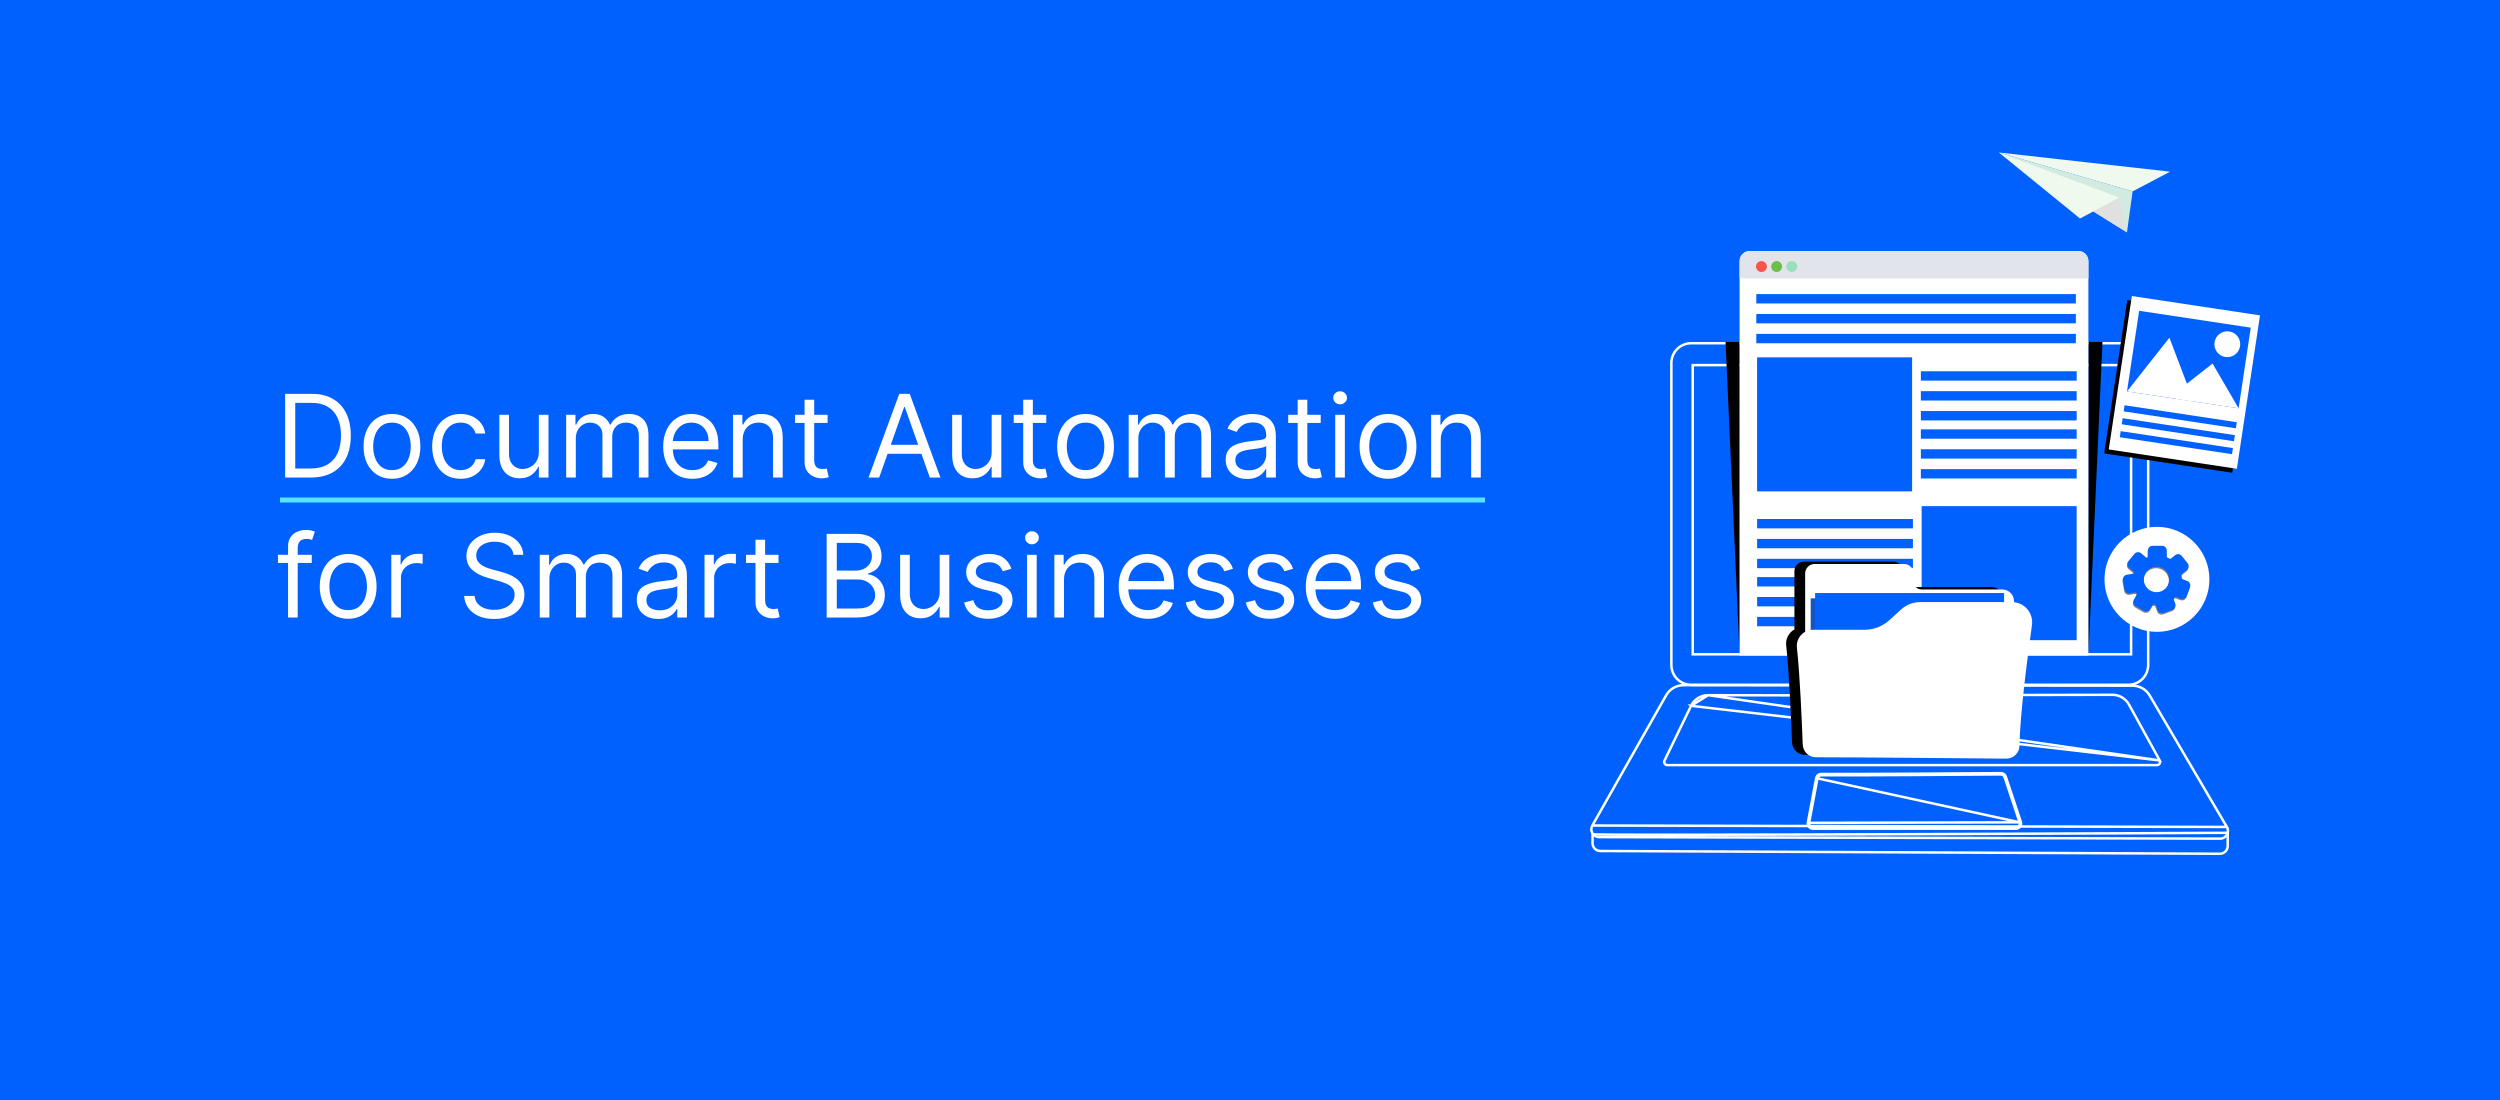 <svg xmlns="http://www.w3.org/2000/svg" width="1000" height="440" viewBox="0 0 1000 440" fill="none"><rect width="1000" height="440" fill="#0061FE"></rect><path d="M124.375 191H114.051V157.545H124.832C128.078 157.545 130.855 158.215 133.163 159.555C135.472 160.883 137.242 162.795 138.472 165.288C139.703 167.771 140.318 170.744 140.318 174.207C140.318 177.692 139.697 180.692 138.456 183.208C137.214 185.713 135.407 187.64 133.033 188.991C130.659 190.33 127.773 191 124.375 191ZM118.102 187.406H124.114C126.88 187.406 129.172 186.873 130.991 185.805C132.809 184.738 134.165 183.219 135.058 181.248C135.951 179.277 136.398 176.93 136.398 174.207C136.398 171.507 135.957 169.182 135.075 167.232C134.192 165.272 132.875 163.769 131.121 162.724C129.368 161.667 127.185 161.139 124.571 161.139H118.102V187.406ZM156.784 191.523C154.519 191.523 152.531 190.984 150.822 189.906C149.123 188.827 147.794 187.319 146.836 185.381C145.888 183.442 145.415 181.177 145.415 178.585C145.415 175.972 145.888 173.69 146.836 171.741C147.794 169.791 149.123 168.278 150.822 167.2C152.531 166.121 154.519 165.582 156.784 165.582C159.049 165.582 161.031 166.121 162.73 167.2C164.44 168.278 165.768 169.791 166.716 171.741C167.674 173.69 168.153 175.972 168.153 178.585C168.153 181.177 167.674 183.442 166.716 185.381C165.768 187.319 164.44 188.827 162.73 189.906C161.031 190.984 159.049 191.523 156.784 191.523ZM156.784 188.06C158.505 188.06 159.92 187.619 161.031 186.737C162.142 185.854 162.964 184.695 163.498 183.257C164.031 181.82 164.298 180.262 164.298 178.585C164.298 176.908 164.031 175.345 163.498 173.897C162.964 172.449 162.142 171.278 161.031 170.385C159.92 169.492 158.505 169.045 156.784 169.045C155.063 169.045 153.648 169.492 152.537 170.385C151.426 171.278 150.604 172.449 150.07 173.897C149.537 175.345 149.27 176.908 149.27 178.585C149.27 180.262 149.537 181.82 150.07 183.257C150.604 184.695 151.426 185.854 152.537 186.737C153.648 187.619 155.063 188.06 156.784 188.06ZM184.231 191.523C181.879 191.523 179.854 190.967 178.155 189.857C176.456 188.746 175.149 187.216 174.234 185.266C173.319 183.317 172.862 181.09 172.862 178.585C172.862 176.037 173.33 173.788 174.267 171.839C175.214 169.879 176.532 168.348 178.22 167.249C179.919 166.138 181.901 165.582 184.166 165.582C185.93 165.582 187.52 165.909 188.936 166.562C190.352 167.216 191.511 168.131 192.415 169.307C193.319 170.483 193.88 171.855 194.098 173.423H190.243C189.949 172.28 189.295 171.267 188.282 170.385C187.281 169.492 185.93 169.045 184.231 169.045C182.729 169.045 181.411 169.437 180.278 170.222C179.157 170.995 178.28 172.089 177.648 173.505C177.028 174.91 176.717 176.56 176.717 178.455C176.717 180.393 177.022 182.081 177.632 183.518C178.253 184.956 179.124 186.072 180.246 186.867C181.378 187.662 182.707 188.06 184.231 188.06C185.233 188.06 186.143 187.885 186.959 187.537C187.776 187.188 188.468 186.688 189.034 186.034C189.6 185.381 190.003 184.597 190.243 183.682H194.098C193.88 185.163 193.341 186.497 192.481 187.684C191.631 188.86 190.504 189.797 189.099 190.494C187.705 191.18 186.083 191.523 184.231 191.523ZM215.546 180.741V165.909H219.401V191H215.546V186.753H215.285C214.697 188.027 213.782 189.111 212.54 190.004C211.299 190.886 209.731 191.327 207.836 191.327C206.268 191.327 204.874 190.984 203.654 190.298C202.434 189.601 201.476 188.555 200.779 187.161C200.082 185.756 199.733 183.987 199.733 181.852V165.909H203.589V181.591C203.589 183.42 204.1 184.88 205.124 185.969C206.159 187.058 207.476 187.602 209.077 187.602C210.036 187.602 211.01 187.357 212.001 186.867C213.003 186.377 213.842 185.626 214.517 184.613C215.203 183.6 215.546 182.31 215.546 180.741ZM226.462 191V165.909H230.186V169.83H230.513C231.036 168.49 231.88 167.45 233.045 166.71C234.21 165.958 235.61 165.582 237.243 165.582C238.899 165.582 240.276 165.958 241.376 166.71C242.487 167.45 243.353 168.49 243.973 169.83H244.235C244.877 168.534 245.841 167.504 247.126 166.742C248.411 165.969 249.952 165.582 251.749 165.582C253.992 165.582 255.827 166.285 257.254 167.69C258.681 169.084 259.394 171.256 259.394 174.207V191H255.539V174.207C255.539 172.356 255.032 171.033 254.02 170.238C253.007 169.443 251.814 169.045 250.442 169.045C248.678 169.045 247.311 169.579 246.342 170.646C245.373 171.703 244.888 173.042 244.888 174.665V191H240.968V173.815C240.968 172.389 240.505 171.24 239.579 170.369C238.654 169.487 237.461 169.045 236.002 169.045C235 169.045 234.063 169.312 233.192 169.846C232.332 170.379 231.635 171.12 231.101 172.067C230.578 173.004 230.317 174.088 230.317 175.318V191H226.462ZM276.962 191.523C274.545 191.523 272.459 190.989 270.706 189.922C268.964 188.844 267.619 187.341 266.671 185.413C265.735 183.475 265.266 181.221 265.266 178.651C265.266 176.08 265.735 173.815 266.671 171.855C267.619 169.884 268.936 168.348 270.624 167.249C272.323 166.138 274.305 165.582 276.57 165.582C277.877 165.582 279.168 165.8 280.442 166.236C281.716 166.671 282.876 167.379 283.921 168.359C284.967 169.329 285.8 170.614 286.42 172.214C287.041 173.815 287.352 175.786 287.352 178.128V179.761H268.011V176.429H283.431C283.431 175.013 283.148 173.75 282.582 172.639C282.026 171.528 281.231 170.652 280.197 170.009C279.173 169.367 277.964 169.045 276.57 169.045C275.035 169.045 273.706 169.427 272.585 170.189C271.474 170.94 270.619 171.92 270.02 173.129C269.421 174.338 269.121 175.634 269.121 177.017V179.239C269.121 181.134 269.448 182.74 270.102 184.058C270.766 185.364 271.686 186.361 272.862 187.047C274.038 187.722 275.405 188.06 276.962 188.06C277.975 188.06 278.89 187.918 279.707 187.635C280.534 187.341 281.248 186.905 281.847 186.328C282.446 185.74 282.908 185.01 283.235 184.139L286.96 185.185C286.567 186.448 285.909 187.559 284.983 188.517C284.057 189.464 282.914 190.205 281.553 190.739C280.191 191.261 278.661 191.523 276.962 191.523ZM297.071 175.906V191H293.216V165.909H296.94V169.83H297.267C297.855 168.555 298.748 167.532 299.946 166.759C301.144 165.974 302.69 165.582 304.585 165.582C306.284 165.582 307.771 165.931 309.045 166.628C310.319 167.314 311.31 168.359 312.018 169.764C312.726 171.158 313.08 172.922 313.08 175.057V191H309.224V175.318C309.224 173.347 308.713 171.812 307.689 170.712C306.665 169.601 305.26 169.045 303.474 169.045C302.244 169.045 301.144 169.312 300.175 169.846C299.216 170.379 298.46 171.158 297.904 172.182C297.349 173.205 297.071 174.447 297.071 175.906ZM331.036 165.909V169.176H318.033V165.909H331.036ZM321.823 159.898H325.678V183.812C325.678 184.902 325.836 185.718 326.152 186.263C326.479 186.796 326.892 187.156 327.393 187.341C327.905 187.515 328.444 187.602 329.01 187.602C329.435 187.602 329.784 187.58 330.056 187.537C330.328 187.482 330.546 187.439 330.709 187.406L331.493 190.869C331.232 190.967 330.867 191.065 330.399 191.163C329.931 191.272 329.337 191.327 328.618 191.327C327.529 191.327 326.462 191.093 325.417 190.624C324.382 190.156 323.522 189.443 322.836 188.484C322.161 187.526 321.823 186.317 321.823 184.858V159.898ZM351.667 191H347.42L359.704 157.545H363.886L376.17 191H371.923L361.926 162.838H361.665L351.667 191ZM353.236 177.932H370.355V181.526H353.236V177.932ZM396.671 180.741V165.909H400.526V191H396.671V186.753H396.41C395.822 188.027 394.907 189.111 393.665 190.004C392.424 190.886 390.856 191.327 388.961 191.327C387.393 191.327 385.999 190.984 384.779 190.298C383.559 189.601 382.601 188.555 381.904 187.161C381.207 185.756 380.858 183.987 380.858 181.852V165.909H384.714V181.591C384.714 183.42 385.225 184.88 386.249 185.969C387.284 187.058 388.601 187.602 390.202 187.602C391.161 187.602 392.135 187.357 393.126 186.867C394.128 186.377 394.967 185.626 395.642 184.613C396.328 183.6 396.671 182.31 396.671 180.741ZM418.499 165.909V169.176H405.496V165.909H418.499ZM409.286 159.898H413.141V183.812C413.141 184.902 413.299 185.718 413.615 186.263C413.941 186.796 414.355 187.156 414.856 187.341C415.368 187.515 415.907 187.602 416.473 187.602C416.898 187.602 417.247 187.58 417.519 187.537C417.791 187.482 418.009 187.439 418.172 187.406L418.956 190.869C418.695 190.967 418.33 191.065 417.862 191.163C417.394 191.272 416.8 191.327 416.081 191.327C414.992 191.327 413.925 191.093 412.88 190.624C411.845 190.156 410.985 189.443 410.299 188.484C409.623 187.526 409.286 186.317 409.286 184.858V159.898ZM434.222 191.523C431.956 191.523 429.969 190.984 428.259 189.906C426.56 188.827 425.232 187.319 424.273 185.381C423.326 183.442 422.852 181.177 422.852 178.585C422.852 175.972 423.326 173.69 424.273 171.741C425.232 169.791 426.56 168.278 428.259 167.2C429.969 166.121 431.956 165.582 434.222 165.582C436.487 165.582 438.469 166.121 440.168 167.2C441.877 168.278 443.206 169.791 444.153 171.741C445.112 173.69 445.591 175.972 445.591 178.585C445.591 181.177 445.112 183.442 444.153 185.381C443.206 187.319 441.877 188.827 440.168 189.906C438.469 190.984 436.487 191.523 434.222 191.523ZM434.222 188.06C435.942 188.06 437.358 187.619 438.469 186.737C439.58 185.854 440.402 184.695 440.935 183.257C441.469 181.82 441.736 180.262 441.736 178.585C441.736 176.908 441.469 175.345 440.935 173.897C440.402 172.449 439.58 171.278 438.469 170.385C437.358 169.492 435.942 169.045 434.222 169.045C432.501 169.045 431.085 169.492 429.974 170.385C428.864 171.278 428.041 172.449 427.508 173.897C426.974 175.345 426.707 176.908 426.707 178.585C426.707 180.262 426.974 181.82 427.508 183.257C428.041 184.695 428.864 185.854 429.974 186.737C431.085 187.619 432.501 188.06 434.222 188.06ZM451.476 191V165.909H455.2V169.83H455.527C456.05 168.49 456.894 167.45 458.059 166.71C459.224 165.958 460.623 165.582 462.257 165.582C463.912 165.582 465.29 165.958 466.39 166.71C467.501 167.45 468.366 168.49 468.987 169.83H469.248C469.891 168.534 470.855 167.504 472.14 166.742C473.425 165.969 474.966 165.582 476.763 165.582C479.006 165.582 480.841 166.285 482.268 167.69C483.694 169.084 484.407 171.256 484.407 174.207V191H480.552V174.207C480.552 172.356 480.046 171.033 479.033 170.238C478.02 169.443 476.828 169.045 475.456 169.045C473.692 169.045 472.325 169.579 471.356 170.646C470.386 171.703 469.902 173.042 469.902 174.665V191H465.981V173.815C465.981 172.389 465.519 171.24 464.593 170.369C463.667 169.487 462.475 169.045 461.015 169.045C460.014 169.045 459.077 169.312 458.206 169.846C457.345 170.379 456.648 171.12 456.115 172.067C455.592 173.004 455.331 174.088 455.331 175.318V191H451.476ZM498.84 191.588C497.25 191.588 495.807 191.289 494.511 190.69C493.215 190.08 492.186 189.203 491.423 188.06C490.661 186.905 490.28 185.511 490.28 183.878C490.28 182.44 490.563 181.275 491.129 180.382C491.696 179.478 492.453 178.77 493.4 178.259C494.347 177.747 495.393 177.366 496.536 177.115C497.691 176.854 498.851 176.647 500.016 176.494C501.54 176.298 502.776 176.151 503.724 176.053C504.682 175.944 505.379 175.765 505.815 175.514C506.261 175.264 506.485 174.828 506.485 174.207V174.077C506.485 172.465 506.044 171.213 505.161 170.32C504.29 169.427 502.967 168.98 501.192 168.98C499.352 168.98 497.909 169.383 496.863 170.189C495.818 170.995 495.083 171.855 494.658 172.77L490.999 171.463C491.652 169.938 492.523 168.751 493.612 167.902C494.712 167.042 495.91 166.443 497.206 166.105C498.513 165.757 499.798 165.582 501.061 165.582C501.867 165.582 502.793 165.68 503.838 165.876C504.895 166.062 505.913 166.448 506.893 167.036C507.884 167.624 508.706 168.512 509.36 169.699C510.013 170.886 510.34 172.476 510.34 174.469V191H506.485V187.602H506.289C506.027 188.147 505.592 188.729 504.982 189.35C504.372 189.971 503.561 190.499 502.548 190.935C501.535 191.37 500.299 191.588 498.84 191.588ZM499.428 188.125C500.952 188.125 502.237 187.826 503.283 187.227C504.339 186.628 505.134 185.854 505.668 184.907C506.212 183.96 506.485 182.963 506.485 181.918V178.389C506.321 178.585 505.962 178.765 505.406 178.928C504.862 179.081 504.23 179.217 503.512 179.337C502.804 179.446 502.112 179.544 501.437 179.631C500.773 179.707 500.234 179.772 499.82 179.827C498.818 179.957 497.881 180.17 497.01 180.464C496.15 180.747 495.453 181.177 494.919 181.754C494.396 182.321 494.135 183.094 494.135 184.074C494.135 185.413 494.631 186.426 495.622 187.112C496.624 187.787 497.892 188.125 499.428 188.125ZM528.288 165.909V169.176H515.285V165.909H528.288ZM519.075 159.898H522.93V183.812C522.93 184.902 523.088 185.718 523.404 186.263C523.73 186.796 524.144 187.156 524.645 187.341C525.157 187.515 525.696 187.602 526.262 187.602C526.687 187.602 527.036 187.58 527.308 187.537C527.58 187.482 527.798 187.439 527.961 187.406L528.745 190.869C528.484 190.967 528.119 191.065 527.651 191.163C527.183 191.272 526.589 191.327 525.87 191.327C524.781 191.327 523.714 191.093 522.669 190.624C521.634 190.156 520.774 189.443 520.088 188.484C519.413 187.526 519.075 186.317 519.075 184.858V159.898ZM534.087 191V165.909H537.942V191H534.087ZM536.047 161.727C535.296 161.727 534.648 161.471 534.103 160.96C533.57 160.448 533.303 159.832 533.303 159.114C533.303 158.395 533.57 157.78 534.103 157.268C534.648 156.756 535.296 156.5 536.047 156.5C536.799 156.5 537.441 156.756 537.975 157.268C538.519 157.78 538.792 158.395 538.792 159.114C538.792 159.832 538.519 160.448 537.975 160.96C537.441 161.471 536.799 161.727 536.047 161.727ZM555.196 191.523C552.931 191.523 550.944 190.984 549.234 189.906C547.535 188.827 546.206 187.319 545.248 185.381C544.301 183.442 543.827 181.177 543.827 178.585C543.827 175.972 544.301 173.69 545.248 171.741C546.206 169.791 547.535 168.278 549.234 167.2C550.944 166.121 552.931 165.582 555.196 165.582C557.461 165.582 559.443 166.121 561.142 167.2C562.852 168.278 564.181 169.791 565.128 171.741C566.086 173.69 566.566 175.972 566.566 178.585C566.566 181.177 566.086 183.442 565.128 185.381C564.181 187.319 562.852 188.827 561.142 189.906C559.443 190.984 557.461 191.523 555.196 191.523ZM555.196 188.06C556.917 188.06 558.333 187.619 559.443 186.737C560.554 185.854 561.376 184.695 561.91 183.257C562.444 181.82 562.71 180.262 562.71 178.585C562.71 176.908 562.444 175.345 561.91 173.897C561.376 172.449 560.554 171.278 559.443 170.385C558.333 169.492 556.917 169.045 555.196 169.045C553.476 169.045 552.06 169.492 550.949 170.385C549.838 171.278 549.016 172.449 548.482 173.897C547.949 175.345 547.682 176.908 547.682 178.585C547.682 180.262 547.949 181.82 548.482 183.257C549.016 184.695 549.838 185.854 550.949 186.737C552.06 187.619 553.476 188.06 555.196 188.06ZM576.305 175.906V191H572.45V165.909H576.175V169.83H576.501C577.089 168.555 577.982 167.532 579.18 166.759C580.378 165.974 581.925 165.582 583.82 165.582C585.518 165.582 587.005 165.931 588.279 166.628C589.553 167.314 590.544 168.359 591.252 169.764C591.96 171.158 592.314 172.922 592.314 175.057V191H588.459V175.318C588.459 173.347 587.947 171.812 586.923 170.712C585.9 169.601 584.495 169.045 582.709 169.045C581.478 169.045 580.378 169.312 579.409 169.846C578.451 170.379 577.694 171.158 577.138 172.182C576.583 173.205 576.305 174.447 576.305 175.906ZM124.702 221.909V225.176H111.176V221.909H124.702ZM115.227 247V218.446C115.227 217.009 115.565 215.811 116.24 214.852C116.915 213.894 117.792 213.175 118.87 212.696C119.948 212.217 121.086 211.977 122.284 211.977C123.232 211.977 124.005 212.054 124.604 212.206C125.203 212.358 125.649 212.5 125.943 212.631L124.832 215.963C124.636 215.898 124.364 215.816 124.016 215.718C123.678 215.62 123.232 215.571 122.676 215.571C121.402 215.571 120.482 215.892 119.915 216.535C119.36 217.177 119.082 218.119 119.082 219.361V247H115.227ZM139.265 247.523C136.999 247.523 135.012 246.984 133.302 245.906C131.603 244.827 130.275 243.319 129.316 241.381C128.369 239.442 127.895 237.177 127.895 234.585C127.895 231.972 128.369 229.69 129.316 227.741C130.275 225.791 131.603 224.278 133.302 223.2C135.012 222.121 136.999 221.582 139.265 221.582C141.53 221.582 143.512 222.121 145.211 223.2C146.92 224.278 148.249 225.791 149.196 227.741C150.155 229.69 150.634 231.972 150.634 234.585C150.634 237.177 150.155 239.442 149.196 241.381C148.249 243.319 146.92 244.827 145.211 245.906C143.512 246.984 141.53 247.523 139.265 247.523ZM139.265 244.06C140.985 244.06 142.401 243.619 143.512 242.737C144.623 241.854 145.445 240.695 145.978 239.257C146.512 237.82 146.779 236.262 146.779 234.585C146.779 232.908 146.512 231.345 145.978 229.897C145.445 228.449 144.623 227.278 143.512 226.385C142.401 225.492 140.985 225.045 139.265 225.045C137.544 225.045 136.128 225.492 135.017 226.385C133.907 227.278 133.084 228.449 132.551 229.897C132.017 231.345 131.75 232.908 131.75 234.585C131.75 236.262 132.017 237.82 132.551 239.257C133.084 240.695 133.907 241.854 135.017 242.737C136.128 243.619 137.544 244.06 139.265 244.06ZM156.519 247V221.909H160.243V225.699H160.504C160.962 224.457 161.789 223.45 162.987 222.677C164.185 221.904 165.536 221.517 167.039 221.517C167.322 221.517 167.676 221.522 168.1 221.533C168.525 221.544 168.846 221.561 169.064 221.582V225.503C168.933 225.47 168.634 225.421 168.166 225.356C167.708 225.28 167.224 225.241 166.712 225.241C165.492 225.241 164.403 225.497 163.445 226.009C162.497 226.51 161.746 227.207 161.191 228.1C160.646 228.982 160.374 229.99 160.374 231.122V247H156.519ZM205.39 221.909C205.194 220.254 204.399 218.969 203.005 218.054C201.611 217.139 199.901 216.682 197.875 216.682C196.394 216.682 195.098 216.921 193.988 217.401C192.888 217.88 192.027 218.539 191.407 219.377C190.797 220.216 190.492 221.169 190.492 222.236C190.492 223.129 190.704 223.897 191.129 224.539C191.565 225.171 192.12 225.699 192.795 226.124C193.47 226.537 194.178 226.88 194.919 227.153C195.659 227.414 196.34 227.626 196.961 227.79L200.358 228.705C201.23 228.933 202.199 229.249 203.266 229.652C204.344 230.055 205.373 230.605 206.353 231.302C207.344 231.988 208.161 232.87 208.804 233.948C209.446 235.026 209.767 236.349 209.767 237.918C209.767 239.725 209.294 241.359 208.346 242.818C207.41 244.277 206.038 245.437 204.23 246.298C202.433 247.158 200.249 247.588 197.679 247.588C195.283 247.588 193.209 247.201 191.456 246.428C189.713 245.655 188.341 244.577 187.339 243.194C186.348 241.811 185.787 240.205 185.657 238.375H189.838C189.947 239.638 190.372 240.684 191.113 241.511C191.864 242.328 192.811 242.938 193.955 243.341C195.109 243.733 196.351 243.929 197.679 243.929C199.226 243.929 200.614 243.679 201.845 243.178C203.075 242.666 204.05 241.958 204.769 241.054C205.488 240.139 205.847 239.072 205.847 237.852C205.847 236.741 205.537 235.838 204.916 235.141C204.295 234.444 203.478 233.877 202.466 233.442C201.453 233.006 200.358 232.625 199.182 232.298L195.066 231.122C192.452 230.371 190.383 229.298 188.858 227.904C187.334 226.51 186.571 224.686 186.571 222.432C186.571 220.559 187.078 218.925 188.091 217.531C189.114 216.126 190.486 215.037 192.207 214.264C193.939 213.48 195.872 213.088 198.006 213.088C200.162 213.088 202.079 213.475 203.756 214.248C205.433 215.01 206.762 216.056 207.742 217.384C208.733 218.713 209.256 220.221 209.31 221.909H205.39ZM215.905 247V221.909H219.63V225.83H219.956C220.479 224.49 221.323 223.45 222.488 222.71C223.654 221.958 225.053 221.582 226.687 221.582C228.342 221.582 229.72 221.958 230.819 222.71C231.93 223.45 232.796 224.49 233.417 225.83H233.678C234.321 224.534 235.284 223.504 236.569 222.742C237.854 221.969 239.395 221.582 241.192 221.582C243.436 221.582 245.271 222.285 246.697 223.69C248.124 225.084 248.837 227.256 248.837 230.207V247H244.982V230.207C244.982 228.356 244.476 227.033 243.463 226.238C242.45 225.443 241.258 225.045 239.885 225.045C238.121 225.045 236.755 225.579 235.785 226.646C234.816 227.703 234.331 229.042 234.331 230.665V247H230.411V229.815C230.411 228.389 229.948 227.24 229.023 226.369C228.097 225.487 226.904 225.045 225.445 225.045C224.443 225.045 223.507 225.312 222.635 225.846C221.775 226.379 221.078 227.12 220.545 228.067C220.022 229.004 219.76 230.088 219.76 231.318V247H215.905ZM263.269 247.588C261.679 247.588 260.236 247.289 258.941 246.69C257.645 246.08 256.615 245.203 255.853 244.06C255.091 242.905 254.71 241.511 254.71 239.878C254.71 238.44 254.993 237.275 255.559 236.382C256.125 235.478 256.882 234.77 257.83 234.259C258.777 233.747 259.823 233.366 260.966 233.115C262.12 232.854 263.28 232.647 264.445 232.494C265.97 232.298 267.206 232.151 268.154 232.053C269.112 231.944 269.809 231.765 270.244 231.514C270.691 231.264 270.914 230.828 270.914 230.207V230.077C270.914 228.465 270.473 227.213 269.591 226.32C268.72 225.427 267.397 224.98 265.622 224.98C263.781 224.98 262.338 225.383 261.293 226.189C260.247 226.995 259.512 227.855 259.088 228.77L255.428 227.463C256.082 225.938 256.953 224.751 258.042 223.902C259.142 223.042 260.34 222.443 261.636 222.105C262.943 221.757 264.228 221.582 265.491 221.582C266.297 221.582 267.222 221.68 268.268 221.876C269.324 222.062 270.343 222.448 271.323 223.036C272.314 223.624 273.136 224.512 273.789 225.699C274.443 226.886 274.769 228.476 274.769 230.469V247H270.914V243.602H270.718C270.457 244.147 270.021 244.729 269.411 245.35C268.802 245.971 267.99 246.499 266.977 246.935C265.965 247.37 264.729 247.588 263.269 247.588ZM263.857 244.125C265.382 244.125 266.667 243.826 267.713 243.227C268.769 242.628 269.564 241.854 270.097 240.907C270.642 239.96 270.914 238.963 270.914 237.918V234.389C270.751 234.585 270.392 234.765 269.836 234.928C269.292 235.081 268.66 235.217 267.941 235.337C267.233 235.446 266.542 235.544 265.867 235.631C265.202 235.707 264.663 235.772 264.249 235.827C263.248 235.957 262.311 236.17 261.44 236.464C260.579 236.747 259.883 237.177 259.349 237.754C258.826 238.321 258.565 239.094 258.565 240.074C258.565 241.413 259.06 242.426 260.051 243.112C261.053 243.787 262.322 244.125 263.857 244.125ZM281.806 247V221.909H285.53V225.699H285.792C286.249 224.457 287.077 223.45 288.275 222.677C289.472 221.904 290.823 221.517 292.326 221.517C292.609 221.517 292.963 221.522 293.387 221.533C293.812 221.544 294.133 221.561 294.351 221.582V225.503C294.221 225.47 293.921 225.421 293.453 225.356C292.995 225.28 292.511 225.241 291.999 225.241C290.779 225.241 289.69 225.497 288.732 226.009C287.784 226.51 287.033 227.207 286.478 228.1C285.933 228.982 285.661 229.99 285.661 231.122V247H281.806ZM311.405 221.909V225.176H298.402V221.909H311.405ZM302.192 215.898H306.047V239.812C306.047 240.902 306.205 241.718 306.521 242.263C306.848 242.796 307.261 243.156 307.762 243.341C308.274 243.515 308.813 243.602 309.38 243.602C309.804 243.602 310.153 243.58 310.425 243.537C310.697 243.482 310.915 243.439 311.078 243.406L311.863 246.869C311.601 246.967 311.236 247.065 310.768 247.163C310.3 247.272 309.706 247.327 308.988 247.327C307.899 247.327 306.831 247.093 305.786 246.624C304.751 246.156 303.891 245.443 303.205 244.484C302.53 243.526 302.192 242.317 302.192 240.858V215.898ZM330.664 247V213.545H342.36C344.691 213.545 346.613 213.948 348.127 214.754C349.641 215.549 350.768 216.622 351.508 217.972C352.249 219.312 352.619 220.798 352.619 222.432C352.619 223.869 352.363 225.056 351.851 225.993C351.35 226.929 350.686 227.67 349.858 228.214C349.042 228.759 348.154 229.162 347.196 229.423V229.75C348.219 229.815 349.248 230.175 350.283 230.828C351.318 231.482 352.183 232.418 352.88 233.638C353.577 234.857 353.926 236.349 353.926 238.114C353.926 239.791 353.545 241.299 352.782 242.638C352.02 243.978 350.817 245.04 349.172 245.824C347.528 246.608 345.388 247 342.752 247H330.664ZM334.716 243.406H342.752C345.399 243.406 347.277 242.894 348.388 241.871C349.51 240.836 350.071 239.584 350.071 238.114C350.071 236.981 349.782 235.936 349.205 234.977C348.628 234.008 347.806 233.235 346.738 232.658C345.671 232.07 344.408 231.776 342.949 231.776H334.716V243.406ZM334.716 228.247H342.23C343.449 228.247 344.549 228.008 345.529 227.528C346.52 227.049 347.305 226.374 347.882 225.503C348.47 224.632 348.764 223.608 348.764 222.432C348.764 220.962 348.252 219.715 347.228 218.691C346.205 217.656 344.582 217.139 342.36 217.139H334.716V228.247ZM375.872 236.741V221.909H379.727V247H375.872V242.753H375.611C375.023 244.027 374.108 245.111 372.866 246.004C371.625 246.886 370.057 247.327 368.162 247.327C366.594 247.327 365.2 246.984 363.98 246.298C362.76 245.601 361.802 244.555 361.105 243.161C360.408 241.756 360.06 239.987 360.06 237.852V221.909H363.915V237.591C363.915 239.42 364.427 240.88 365.45 241.969C366.485 243.058 367.803 243.602 369.403 243.602C370.362 243.602 371.336 243.357 372.327 242.867C373.329 242.377 374.168 241.626 374.843 240.613C375.529 239.6 375.872 238.31 375.872 236.741ZM404.561 227.528L401.098 228.509C400.88 227.931 400.559 227.371 400.134 226.826C399.72 226.271 399.154 225.813 398.435 225.454C397.716 225.094 396.796 224.915 395.675 224.915C394.139 224.915 392.859 225.269 391.836 225.977C390.823 226.674 390.317 227.561 390.317 228.639C390.317 229.598 390.665 230.354 391.362 230.91C392.059 231.465 393.148 231.928 394.629 232.298L398.354 233.213C400.597 233.758 402.269 234.591 403.368 235.712C404.468 236.823 405.018 238.255 405.018 240.009C405.018 241.446 404.604 242.731 403.777 243.864C402.96 244.996 401.817 245.889 400.346 246.543C398.876 247.196 397.166 247.523 395.217 247.523C392.658 247.523 390.54 246.967 388.863 245.857C387.186 244.746 386.124 243.123 385.677 240.989L389.336 240.074C389.685 241.424 390.344 242.437 391.313 243.112C392.293 243.787 393.573 244.125 395.152 244.125C396.949 244.125 398.375 243.744 399.432 242.982C400.499 242.208 401.032 241.283 401.032 240.205C401.032 239.333 400.728 238.604 400.118 238.016C399.508 237.417 398.571 236.97 397.308 236.676L393.126 235.696C390.828 235.152 389.14 234.308 388.062 233.164C386.995 232.01 386.461 230.567 386.461 228.835C386.461 227.42 386.859 226.167 387.654 225.078C388.46 223.989 389.554 223.134 390.937 222.513C392.331 221.893 393.91 221.582 395.675 221.582C398.157 221.582 400.107 222.127 401.523 223.216C402.949 224.305 403.962 225.742 404.561 227.528ZM410.821 247V221.909H414.676V247H410.821ZM412.782 217.727C412.03 217.727 411.382 217.471 410.838 216.96C410.304 216.448 410.037 215.832 410.037 215.114C410.037 214.395 410.304 213.78 410.838 213.268C411.382 212.756 412.03 212.5 412.782 212.5C413.533 212.5 414.176 212.756 414.709 213.268C415.254 213.78 415.526 214.395 415.526 215.114C415.526 215.832 415.254 216.448 414.709 216.96C414.176 217.471 413.533 217.727 412.782 217.727ZM425.593 231.906V247H421.737V221.909H425.462V225.83H425.789C426.377 224.555 427.27 223.532 428.468 222.759C429.665 221.974 431.212 221.582 433.107 221.582C434.806 221.582 436.292 221.931 437.566 222.628C438.84 223.314 439.831 224.359 440.539 225.764C441.247 227.158 441.601 228.922 441.601 231.057V247H437.746V231.318C437.746 229.347 437.234 227.812 436.21 226.712C435.187 225.601 433.782 225.045 431.996 225.045C430.765 225.045 429.665 225.312 428.696 225.846C427.738 226.379 426.981 227.158 426.426 228.182C425.87 229.205 425.593 230.447 425.593 231.906ZM459.165 247.523C456.748 247.523 454.662 246.989 452.909 245.922C451.167 244.844 449.822 243.341 448.874 241.413C447.938 239.475 447.469 237.221 447.469 234.651C447.469 232.08 447.938 229.815 448.874 227.855C449.822 225.884 451.139 224.348 452.827 223.249C454.526 222.138 456.508 221.582 458.773 221.582C460.08 221.582 461.371 221.8 462.645 222.236C463.919 222.671 465.079 223.379 466.124 224.359C467.17 225.329 468.003 226.614 468.624 228.214C469.244 229.815 469.555 231.786 469.555 234.128V235.761H450.214V232.429H465.634C465.634 231.013 465.351 229.75 464.785 228.639C464.229 227.528 463.434 226.652 462.4 226.009C461.376 225.367 460.167 225.045 458.773 225.045C457.238 225.045 455.909 225.427 454.788 226.189C453.677 226.94 452.822 227.92 452.223 229.129C451.624 230.338 451.325 231.634 451.325 233.017V235.239C451.325 237.134 451.651 238.74 452.305 240.058C452.969 241.364 453.889 242.361 455.065 243.047C456.241 243.722 457.608 244.06 459.165 244.06C460.178 244.06 461.093 243.918 461.91 243.635C462.737 243.341 463.451 242.905 464.05 242.328C464.649 241.74 465.112 241.01 465.438 240.139L469.163 241.185C468.771 242.448 468.112 243.559 467.186 244.517C466.26 245.464 465.117 246.205 463.756 246.739C462.394 247.261 460.864 247.523 459.165 247.523ZM493.192 227.528L489.729 228.509C489.511 227.931 489.19 227.371 488.765 226.826C488.351 226.271 487.785 225.813 487.066 225.454C486.347 225.094 485.427 224.915 484.305 224.915C482.77 224.915 481.49 225.269 480.467 225.977C479.454 226.674 478.947 227.561 478.947 228.639C478.947 229.598 479.296 230.354 479.993 230.91C480.69 231.465 481.779 231.928 483.26 232.298L486.984 233.213C489.228 233.758 490.899 234.591 491.999 235.712C493.099 236.823 493.649 238.255 493.649 240.009C493.649 241.446 493.235 242.731 492.408 243.864C491.591 244.996 490.447 245.889 488.977 246.543C487.507 247.196 485.797 247.523 483.848 247.523C481.289 247.523 479.171 246.967 477.494 245.857C475.817 244.746 474.755 243.123 474.308 240.989L477.967 240.074C478.316 241.424 478.975 242.437 479.944 243.112C480.924 243.787 482.204 244.125 483.783 244.125C485.58 244.125 487.006 243.744 488.062 242.982C489.13 242.208 489.663 241.283 489.663 240.205C489.663 239.333 489.358 238.604 488.749 238.016C488.139 237.417 487.202 236.97 485.939 236.676L481.757 235.696C479.459 235.152 477.771 234.308 476.693 233.164C475.626 232.01 475.092 230.567 475.092 228.835C475.092 227.42 475.49 226.167 476.285 225.078C477.091 223.989 478.185 223.134 479.568 222.513C480.962 221.893 482.541 221.582 484.305 221.582C486.788 221.582 488.738 222.127 490.153 223.216C491.58 224.305 492.593 225.742 493.192 227.528ZM517.225 227.528L513.762 228.509C513.544 227.931 513.223 227.371 512.798 226.826C512.384 226.271 511.818 225.813 511.099 225.454C510.381 225.094 509.46 224.915 508.339 224.915C506.803 224.915 505.523 225.269 504.5 225.977C503.487 226.674 502.981 227.561 502.981 228.639C502.981 229.598 503.329 230.354 504.026 230.91C504.723 231.465 505.812 231.928 507.293 232.298L511.018 233.213C513.261 233.758 514.933 234.591 516.032 235.712C517.132 236.823 517.682 238.255 517.682 240.009C517.682 241.446 517.269 242.731 516.441 243.864C515.624 244.996 514.481 245.889 513.01 246.543C511.54 247.196 509.831 247.523 507.881 247.523C505.322 247.523 503.204 246.967 501.527 245.857C499.85 244.746 498.788 243.123 498.341 240.989L502.001 240.074C502.349 241.424 503.008 242.437 503.977 243.112C504.957 243.787 506.237 244.125 507.816 244.125C509.613 244.125 511.039 243.744 512.096 242.982C513.163 242.208 513.697 241.283 513.697 240.205C513.697 239.333 513.392 238.604 512.782 238.016C512.172 237.417 511.235 236.97 509.972 236.676L505.79 235.696C503.492 235.152 501.805 234.308 500.726 233.164C499.659 232.01 499.126 230.567 499.126 228.835C499.126 227.42 499.523 226.167 500.318 225.078C501.124 223.989 502.218 223.134 503.601 222.513C504.995 221.893 506.574 221.582 508.339 221.582C510.822 221.582 512.771 222.127 514.187 223.216C515.613 224.305 516.626 225.742 517.225 227.528ZM534.005 247.523C531.588 247.523 529.502 246.989 527.749 245.922C526.007 244.844 524.662 243.341 523.714 241.413C522.778 239.475 522.309 237.221 522.309 234.651C522.309 232.08 522.778 229.815 523.714 227.855C524.662 225.884 525.979 224.348 527.667 223.249C529.366 222.138 531.348 221.582 533.613 221.582C534.92 221.582 536.211 221.8 537.485 222.236C538.759 222.671 539.919 223.379 540.964 224.359C542.01 225.329 542.843 226.614 543.463 228.214C544.084 229.815 544.395 231.786 544.395 234.128V235.761H525.054V232.429H540.474C540.474 231.013 540.191 229.75 539.625 228.639C539.069 227.528 538.274 226.652 537.24 226.009C536.216 225.367 535.007 225.045 533.613 225.045C532.078 225.045 530.749 225.427 529.627 226.189C528.517 226.94 527.662 227.92 527.063 229.129C526.464 230.338 526.164 231.634 526.164 233.017V235.239C526.164 237.134 526.491 238.74 527.145 240.058C527.809 241.364 528.729 242.361 529.905 243.047C531.081 243.722 532.448 244.06 534.005 244.06C535.018 244.06 535.933 243.918 536.75 243.635C537.577 243.341 538.291 242.905 538.89 242.328C539.489 241.74 539.951 241.01 540.278 240.139L544.002 241.185C543.61 242.448 542.952 243.559 542.026 244.517C541.1 245.464 539.957 246.205 538.596 246.739C537.234 247.261 535.704 247.523 534.005 247.523ZM568.032 227.528L564.569 228.509C564.351 227.931 564.029 227.371 563.605 226.826C563.191 226.271 562.625 225.813 561.906 225.454C561.187 225.094 560.267 224.915 559.145 224.915C557.61 224.915 556.33 225.269 555.306 225.977C554.294 226.674 553.787 227.561 553.787 228.639C553.787 229.598 554.136 230.354 554.833 230.91C555.53 231.465 556.619 231.928 558.1 232.298L561.824 233.213C564.068 233.758 565.739 234.591 566.839 235.712C567.939 236.823 568.489 238.255 568.489 240.009C568.489 241.446 568.075 242.731 567.248 243.864C566.431 244.996 565.287 245.889 563.817 246.543C562.347 247.196 560.637 247.523 558.688 247.523C556.129 247.523 554.011 246.967 552.333 245.857C550.656 244.746 549.595 243.123 549.148 240.989L552.807 240.074C553.156 241.424 553.815 242.437 554.784 243.112C555.764 243.787 557.043 244.125 558.623 244.125C560.419 244.125 561.846 243.744 562.902 242.982C563.97 242.208 564.503 241.283 564.503 240.205C564.503 239.333 564.198 238.604 563.588 238.016C562.979 237.417 562.042 236.97 560.779 236.676L556.597 235.696C554.299 235.152 552.611 234.308 551.533 233.164C550.466 232.01 549.932 230.567 549.932 228.835C549.932 227.42 550.33 226.167 551.125 225.078C551.931 223.989 553.025 223.134 554.408 222.513C555.802 221.893 557.381 221.582 559.145 221.582C561.628 221.582 563.578 222.127 564.993 223.216C566.42 224.305 567.433 225.742 568.032 227.528Z" fill="white"></path><line x1="112" y1="200" x2="594" y2="200" stroke="#57E4FF" stroke-width="2"></line><g clip-path="url(#clip0_6226_141)"><path d="M640.121 340.395L640.121 340.395C638.403 340.389 637.012 338.99 637.012 337.27V333.737C637.077 333.74 637.148 333.743 637.224 333.746C637.713 333.765 638.433 333.782 639.368 333.797C641.239 333.827 643.982 333.85 647.469 333.867C654.445 333.901 664.41 333.909 676.367 333.899C700.28 333.88 732.164 333.787 764.048 333.671C795.931 333.555 827.815 333.417 851.728 333.308C863.684 333.253 873.648 333.206 880.622 333.172C884.11 333.155 886.85 333.142 888.718 333.132L890.851 333.122L891.08 333.121V338.375C891.08 340.107 889.671 341.506 887.939 341.5L640.121 340.395Z" stroke="white"></path><path d="M676.478 137.288H851.34C855.721 137.288 859.274 140.843 859.274 145.23V265.975C859.274 270.362 855.721 273.917 851.34 273.917H676.478C672.096 273.917 668.544 270.362 668.544 265.975V145.23C668.544 140.843 672.096 137.288 676.478 137.288Z" stroke="white"></path><path d="M636.932 330.209C635.764 332.275 637.248 334.833 639.618 334.839L888.065 335.449C888.066 335.449 888.066 335.449 888.067 335.449C890.463 335.448 891.956 332.845 890.747 330.782L636.932 330.209ZM636.932 330.209C636.932 330.208 636.932 330.208 636.932 330.208L666.14 278.681L666.147 278.689L666.472 278.116C667.888 275.61 670.54 274.07 673.415 274.07C673.416 274.07 673.416 274.07 673.416 274.07L853.011 274.271H853.011C855.838 274.271 858.45 275.77 859.88 278.209L859.881 278.209L890.746 330.782L636.932 330.209Z" stroke="white"></path><path d="M677.086 146.045H852.44V261.728H677.086V146.045Z" stroke="white"></path><path d="M676.423 282.321L676.426 282.323L665.805 304.23C665.805 304.23 665.805 304.231 665.805 304.231C665.399 305.069 666.012 306.039 666.933 306.039H862.779C863.73 306.039 864.339 305.013 863.882 304.174L676.423 282.321ZM676.423 282.321C677.696 279.707 680.357 278.055 683.259 278.075L676.423 282.321ZM851.598 281.829L863.882 304.173L683.259 278.075C708.463 278.254 820.434 277.982 844.973 277.917C847.73 277.91 850.266 279.411 851.598 281.829Z" stroke="white"></path><path d="M802.302 310.66C802.022 309.82 801.233 309.253 800.344 309.26C790.842 309.332 738.655 309.712 728.522 309.59C727.532 309.576 726.679 310.279 726.492 311.255M802.302 310.66L801.828 310.818C801.616 310.183 801.02 309.754 800.348 309.76L800.348 309.76C790.85 309.832 738.656 310.212 728.516 310.09L728.515 310.09C727.771 310.079 727.125 310.608 726.984 311.349L726.984 311.348L726.492 311.255M802.302 310.66L808.333 328.778M802.302 310.66L801.828 310.818L807.859 328.935M726.492 311.255L726.983 311.349M726.492 311.255L723.143 329.043M726.983 311.349L807.859 328.935M726.983 311.349L723.635 329.135L723.143 329.043M726.983 311.349L723.635 329.135M723.143 329.043C722.907 330.306 723.875 331.469 725.151 331.469H806.39C807.788 331.469 808.771 330.098 808.333 328.778M723.143 329.043L723.635 329.136L723.635 329.135M808.333 328.778L807.859 328.935M808.333 328.778L807.859 328.935M807.859 328.935C807.859 328.935 807.859 328.935 807.859 328.935M807.859 328.935L723.635 329.135M807.859 328.935C808.189 329.934 807.446 330.969 806.39 330.969H725.151C724.188 330.969 723.456 330.091 723.635 329.135" stroke="white"></path><g style="mix-blend-mode:soft-light"><path d="M835.355 262.206L840.992 136.781H835.363C835.363 136.781 835.363 263.082 835.363 262.206H835.355Z" fill="black"></path></g><g style="mix-blend-mode:soft-light"><path d="M695.848 262.206L690.211 136.781H695.841C695.841 136.781 695.841 263.082 695.841 262.206H695.848Z" fill="black"></path></g><path d="M835.355 104.464V262.206H695.841V104.464C695.841 102.217 697.662 100.394 699.914 100.394H831.289C833.533 100.394 835.355 102.217 835.355 104.464Z" fill="white"></path><path d="M835.355 104.464V111.348H695.841V104.464C695.841 102.217 697.662 100.394 699.914 100.394H831.289C833.533 100.394 835.355 102.217 835.355 104.464Z" fill="#E1E4EA"></path><path d="M706.756 106.618C706.756 107.824 705.78 108.8 704.576 108.8C703.371 108.8 702.396 107.824 702.396 106.618C702.396 105.412 703.371 104.436 704.576 104.436C705.78 104.436 706.756 105.412 706.756 106.618Z" fill="#F9544A"></path><path d="M718.897 106.618C718.897 107.824 717.922 108.8 716.717 108.8C715.512 108.8 714.537 107.824 714.537 106.618C714.537 105.412 715.512 104.436 716.717 104.436C717.922 104.436 718.897 105.412 718.897 106.618Z" fill="#9ADEBD"></path><path d="M712.83 106.618C712.83 107.824 711.855 108.8 710.65 108.8C709.445 108.8 708.47 107.824 708.47 106.618C708.47 105.412 709.445 104.436 710.65 104.436C711.855 104.436 712.83 105.412 712.83 106.618Z" fill="#6CC04A"></path><path d="M830.349 117.636H702.524V121.383H830.349V117.636Z" fill="#0061FE"></path><path d="M830.349 125.59H702.524V129.337H830.349V125.59Z" fill="#0061FE"></path><path d="M830.349 133.551H702.524V137.298H830.349V133.551Z" fill="#0061FE"></path><path d="M830.665 148.503H768.345V152.25H830.665V148.503Z" fill="#0061FE"></path><path d="M830.665 156.464H768.345V160.211H830.665V156.464Z" fill="#0061FE"></path><path d="M830.665 164.417H768.345V168.164H830.665V164.417Z" fill="#0061FE"></path><path d="M830.665 171.739H768.345V175.486H830.665V171.739Z" fill="#0061FE"></path><path d="M830.665 179.7H768.345V183.447H830.665V179.7Z" fill="#0061FE"></path><path d="M830.665 187.653H768.345V191.4H830.665V187.653Z" fill="#0061FE"></path><path d="M764.844 142.94H702.84V196.554H764.844V142.94Z" fill="#0061FE"></path><path d="M702.848 250.506H765.168V246.759H702.848V250.506Z" fill="#0061FE"></path><path d="M702.848 242.545H765.168V238.798H702.848V242.545Z" fill="#0061FE"></path><path d="M702.848 234.584H765.168V230.837H702.848V234.584Z" fill="#0061FE"></path><path d="M702.848 227.263H765.168V223.516H702.848V227.263Z" fill="#0061FE"></path><path d="M702.848 219.309H765.168V215.562H702.848V219.309Z" fill="#0061FE"></path><path d="M702.848 211.349H765.168V207.602H702.848V211.349Z" fill="#0061FE"></path><path d="M768.66 256.069H830.665V202.455H768.66V256.069Z" fill="#0061FE"></path><path d="M853.047 76.555L850.788 92.958L799.548 61L853.047 76.555Z" fill="#D1EBE0"></path><path d="M868.028 68.666L853.047 76.555L799.548 61L868.028 68.666Z" fill="#F0F9ED"></path><path d="M847.776 79.053L799.548 61L831.992 87.402L847.776 79.053Z" fill="#F0F9ED"></path><path d="M850.788 92.957L847.776 79.053L837.32 84.588L850.788 92.957Z" fill="#E0E0E0"></path><g style="mix-blend-mode:soft-light"><path d="M850.905 120.005L841.654 181.374L892.903 189.113L902.153 127.744L850.905 120.005Z" fill="black"></path></g><path d="M904 126.153L852.752 118.413L843.501 179.782L894.75 187.521L904 126.153Z" fill="white"></path><path d="M894.716 168.889L849.836 162.111L849.469 164.546L894.349 171.324L894.716 168.889Z" fill="#0061FE"></path><path d="M893.947 174.064L849.066 167.286L848.699 169.72L893.58 176.498L893.947 174.064Z" fill="#0061FE"></path><path d="M893.163 179.237L848.282 172.459L847.915 174.894L892.796 181.671L893.163 179.237Z" fill="#0061FE"></path><path d="M900.304 131.064L855.657 124.322L850.794 156.582L895.441 163.324L900.304 131.064Z" fill="#0061FE"></path><path d="M850.795 156.578L867.763 135.08L877.451 160.562L850.795 156.578Z" fill="white"></path><path d="M870.244 157.016L885.017 145.409L895.445 163.319L870.431 159.543L870.244 157.016Z" fill="white"></path><path d="M896.033 138.461C895.61 141.282 892.978 143.227 890.153 142.804C887.327 142.38 885.391 139.746 885.814 136.917C886.237 134.096 888.869 132.151 891.694 132.575C894.513 132.998 896.456 135.632 896.033 138.461Z" fill="white"></path><path d="M862.779 252.739C874.368 252.739 883.762 243.335 883.762 231.735C883.762 220.135 874.368 210.731 862.779 210.731C851.19 210.731 841.795 220.135 841.795 231.735C841.795 243.335 851.19 252.739 862.779 252.739Z" fill="white"></path><g style="mix-blend-mode:soft-light" opacity="0.5"><path d="M874.698 232.955L872.883 232.295C872.711 232.23 872.597 232.072 872.582 231.893C872.553 231.462 872.496 231.031 872.41 230.615C872.374 230.443 872.439 230.27 872.568 230.163L874.59 228.548C875.408 227.894 875.544 226.71 874.891 225.892L872.553 222.956C871.901 222.137 870.718 222.001 869.9 222.654L868.193 224.018C868.043 224.133 867.842 224.147 867.677 224.054C867.397 223.896 867.118 223.745 866.823 223.616C866.659 223.544 866.551 223.379 866.551 223.2V220.795C866.551 219.754 865.705 218.907 864.665 218.907H860.914C859.874 218.907 859.028 219.754 859.028 220.795V223.2C859.028 223.379 858.921 223.544 858.756 223.623C858.591 223.695 858.404 223.674 858.268 223.559L856.303 221.908C855.507 221.233 854.309 221.341 853.642 222.137L851.233 225.016C850.559 225.813 850.666 227.011 851.462 227.679L853.277 229.201C853.42 229.323 853.47 229.517 853.42 229.696V229.732C853.355 229.897 853.219 230.026 853.047 230.055L850.551 230.493C849.526 230.672 848.837 231.656 849.017 232.682L849.669 236.379C849.849 237.406 850.831 238.095 851.857 237.915L853.979 237.542C854.166 237.506 854.352 237.599 854.453 237.757C854.489 237.822 854.532 237.879 854.567 237.937C854.661 238.08 854.668 238.267 854.582 238.418L853.427 240.42C852.904 241.325 853.212 242.481 854.116 243.005L857.364 244.885C858.268 245.409 859.423 245.101 859.946 244.196L860.9 242.545C860.993 242.38 861.18 242.294 861.366 242.323C861.502 242.344 861.638 242.359 861.775 242.373C861.954 242.394 862.105 242.502 862.162 242.674L862.865 244.613C863.223 245.596 864.306 246.098 865.289 245.74L868.817 244.455C869.8 244.096 870.302 243.012 869.943 242.028L869.326 240.327C869.262 240.148 869.312 239.954 869.448 239.832C869.57 239.724 869.685 239.609 869.8 239.487C869.929 239.358 870.115 239.315 870.287 239.372L872.138 240.047C873.12 240.406 874.203 239.896 874.562 238.92L875.845 235.389C876.204 234.405 875.695 233.321 874.719 232.962L874.698 232.955ZM862.456 237.47C859.645 237.47 857.364 235.188 857.364 232.374C857.364 229.56 859.645 227.277 862.456 227.277C865.267 227.277 867.548 229.56 867.548 232.374C867.548 235.188 865.267 237.47 862.456 237.47Z" fill="black"></path></g><path d="M874.856 232.359L873.042 231.699C872.869 231.634 872.755 231.476 872.74 231.297C872.712 230.866 872.654 230.436 872.568 230.019C872.532 229.847 872.597 229.675 872.726 229.567L874.748 227.952C875.566 227.299 875.702 226.114 875.05 225.296L872.712 222.36C872.059 221.542 870.876 221.405 870.058 222.059L868.351 223.422C868.201 223.544 868 223.552 867.835 223.458C867.555 223.3 867.276 223.15 866.982 223.02C866.817 222.949 866.709 222.784 866.709 222.604V220.199C866.709 219.159 865.863 218.312 864.823 218.312H861.072C860.033 218.312 859.186 219.159 859.186 220.199V222.604C859.186 222.784 859.079 222.949 858.914 223.028C858.749 223.099 858.562 223.078 858.426 222.963L856.461 221.312C855.665 220.637 854.467 220.745 853.8 221.542L851.391 224.42C850.717 225.217 850.824 226.416 851.62 227.083L853.435 228.605C853.578 228.727 853.628 228.921 853.578 229.1V229.136C853.514 229.301 853.377 229.431 853.205 229.459L850.71 229.897C849.684 230.077 848.996 231.06 849.175 232.087L849.827 235.783C850.007 236.81 850.989 237.499 852.015 237.32L854.138 236.946C854.324 236.91 854.51 237.004 854.611 237.162C854.647 237.226 854.69 237.284 854.726 237.341C854.819 237.485 854.826 237.671 854.74 237.822L853.585 239.825C853.062 240.729 853.37 241.885 854.274 242.409L857.522 244.29C858.426 244.814 859.581 244.505 860.104 243.601L861.058 241.95C861.151 241.784 861.338 241.698 861.524 241.727C861.66 241.749 861.797 241.763 861.933 241.777C862.112 241.799 862.263 241.906 862.32 242.079L863.023 244.017C863.382 245 864.464 245.503 865.447 245.144L868.975 243.859C869.958 243.5 870.46 242.416 870.101 241.433L869.485 239.731C869.42 239.552 869.47 239.358 869.606 239.236C869.728 239.128 869.843 239.014 869.958 238.892C870.087 238.762 870.273 238.719 870.446 238.777L872.296 239.451C873.278 239.81 874.361 239.301 874.72 238.325L876.003 234.793C876.362 233.809 875.853 232.725 874.877 232.367L874.856 232.359ZM862.614 236.874C859.803 236.874 857.522 234.592 857.522 231.778C857.522 228.964 859.803 226.681 862.614 226.681C865.425 226.681 867.706 228.964 867.706 231.778C867.706 234.592 865.425 236.874 862.614 236.874Z" fill="#0061FE"></path><g style="mix-blend-mode:soft-light"><path d="M801.326 239.925V239.552C801.326 236.946 799.218 234.836 796.615 234.836H764.343C762.572 234.836 761.137 233.4 761.137 231.627V228.412C761.137 226.323 759.452 224.636 757.365 224.636H721.544C719.457 224.636 717.771 226.33 717.771 228.412V251.77C715.577 252.99 714.178 255.438 714.473 258.137C715.67 268.961 716.466 287.819 716.796 296.871C716.896 299.706 719.227 301.953 722.06 301.953C737.285 301.953 782.401 302.355 798.185 302.498C801.09 302.527 803.463 300.201 803.499 297.294C803.657 285.235 806.676 261.984 808.483 249.078C809.122 244.498 805.809 240.385 801.326 239.925Z" fill="black"></path></g><path d="M765.426 232.582V229.366C765.426 227.277 763.733 225.59 761.653 225.59H725.832C723.745 225.59 722.06 227.284 722.06 229.366V295.27H805.622V240.507C805.622 237.901 803.513 235.791 800.91 235.791H768.638C766.867 235.791 765.433 234.355 765.433 232.582H765.426Z" fill="white"></path><path d="M799.87 239.336H724.269V294.035H799.87V239.336Z" fill="#1555BD"></path><path d="M801.642 237.212H726.04V291.91H801.642V237.212Z" fill="#0061FE"></path><path d="M721.092 297.825C720.762 288.773 719.966 269.916 718.768 259.091C718.345 255.265 721.336 251.913 725.18 251.913H745.783C749.462 251.913 753.012 250.542 755.745 248.065L760.535 243.715C762.572 241.863 765.233 240.837 767.986 240.837H804.79C809.696 240.837 813.461 245.173 812.787 250.032C810.979 262.939 807.96 286.189 807.802 298.249C807.767 301.156 805.386 303.474 802.488 303.453C786.704 303.309 741.588 302.914 726.363 302.907C723.53 302.907 721.2 300.661 721.099 297.825H721.092Z" fill="white"></path></g><defs><clipPath id="clip0_6226_141"><rect width="272" height="281" fill="white" transform="translate(632 61)"></rect></clipPath></defs></svg>